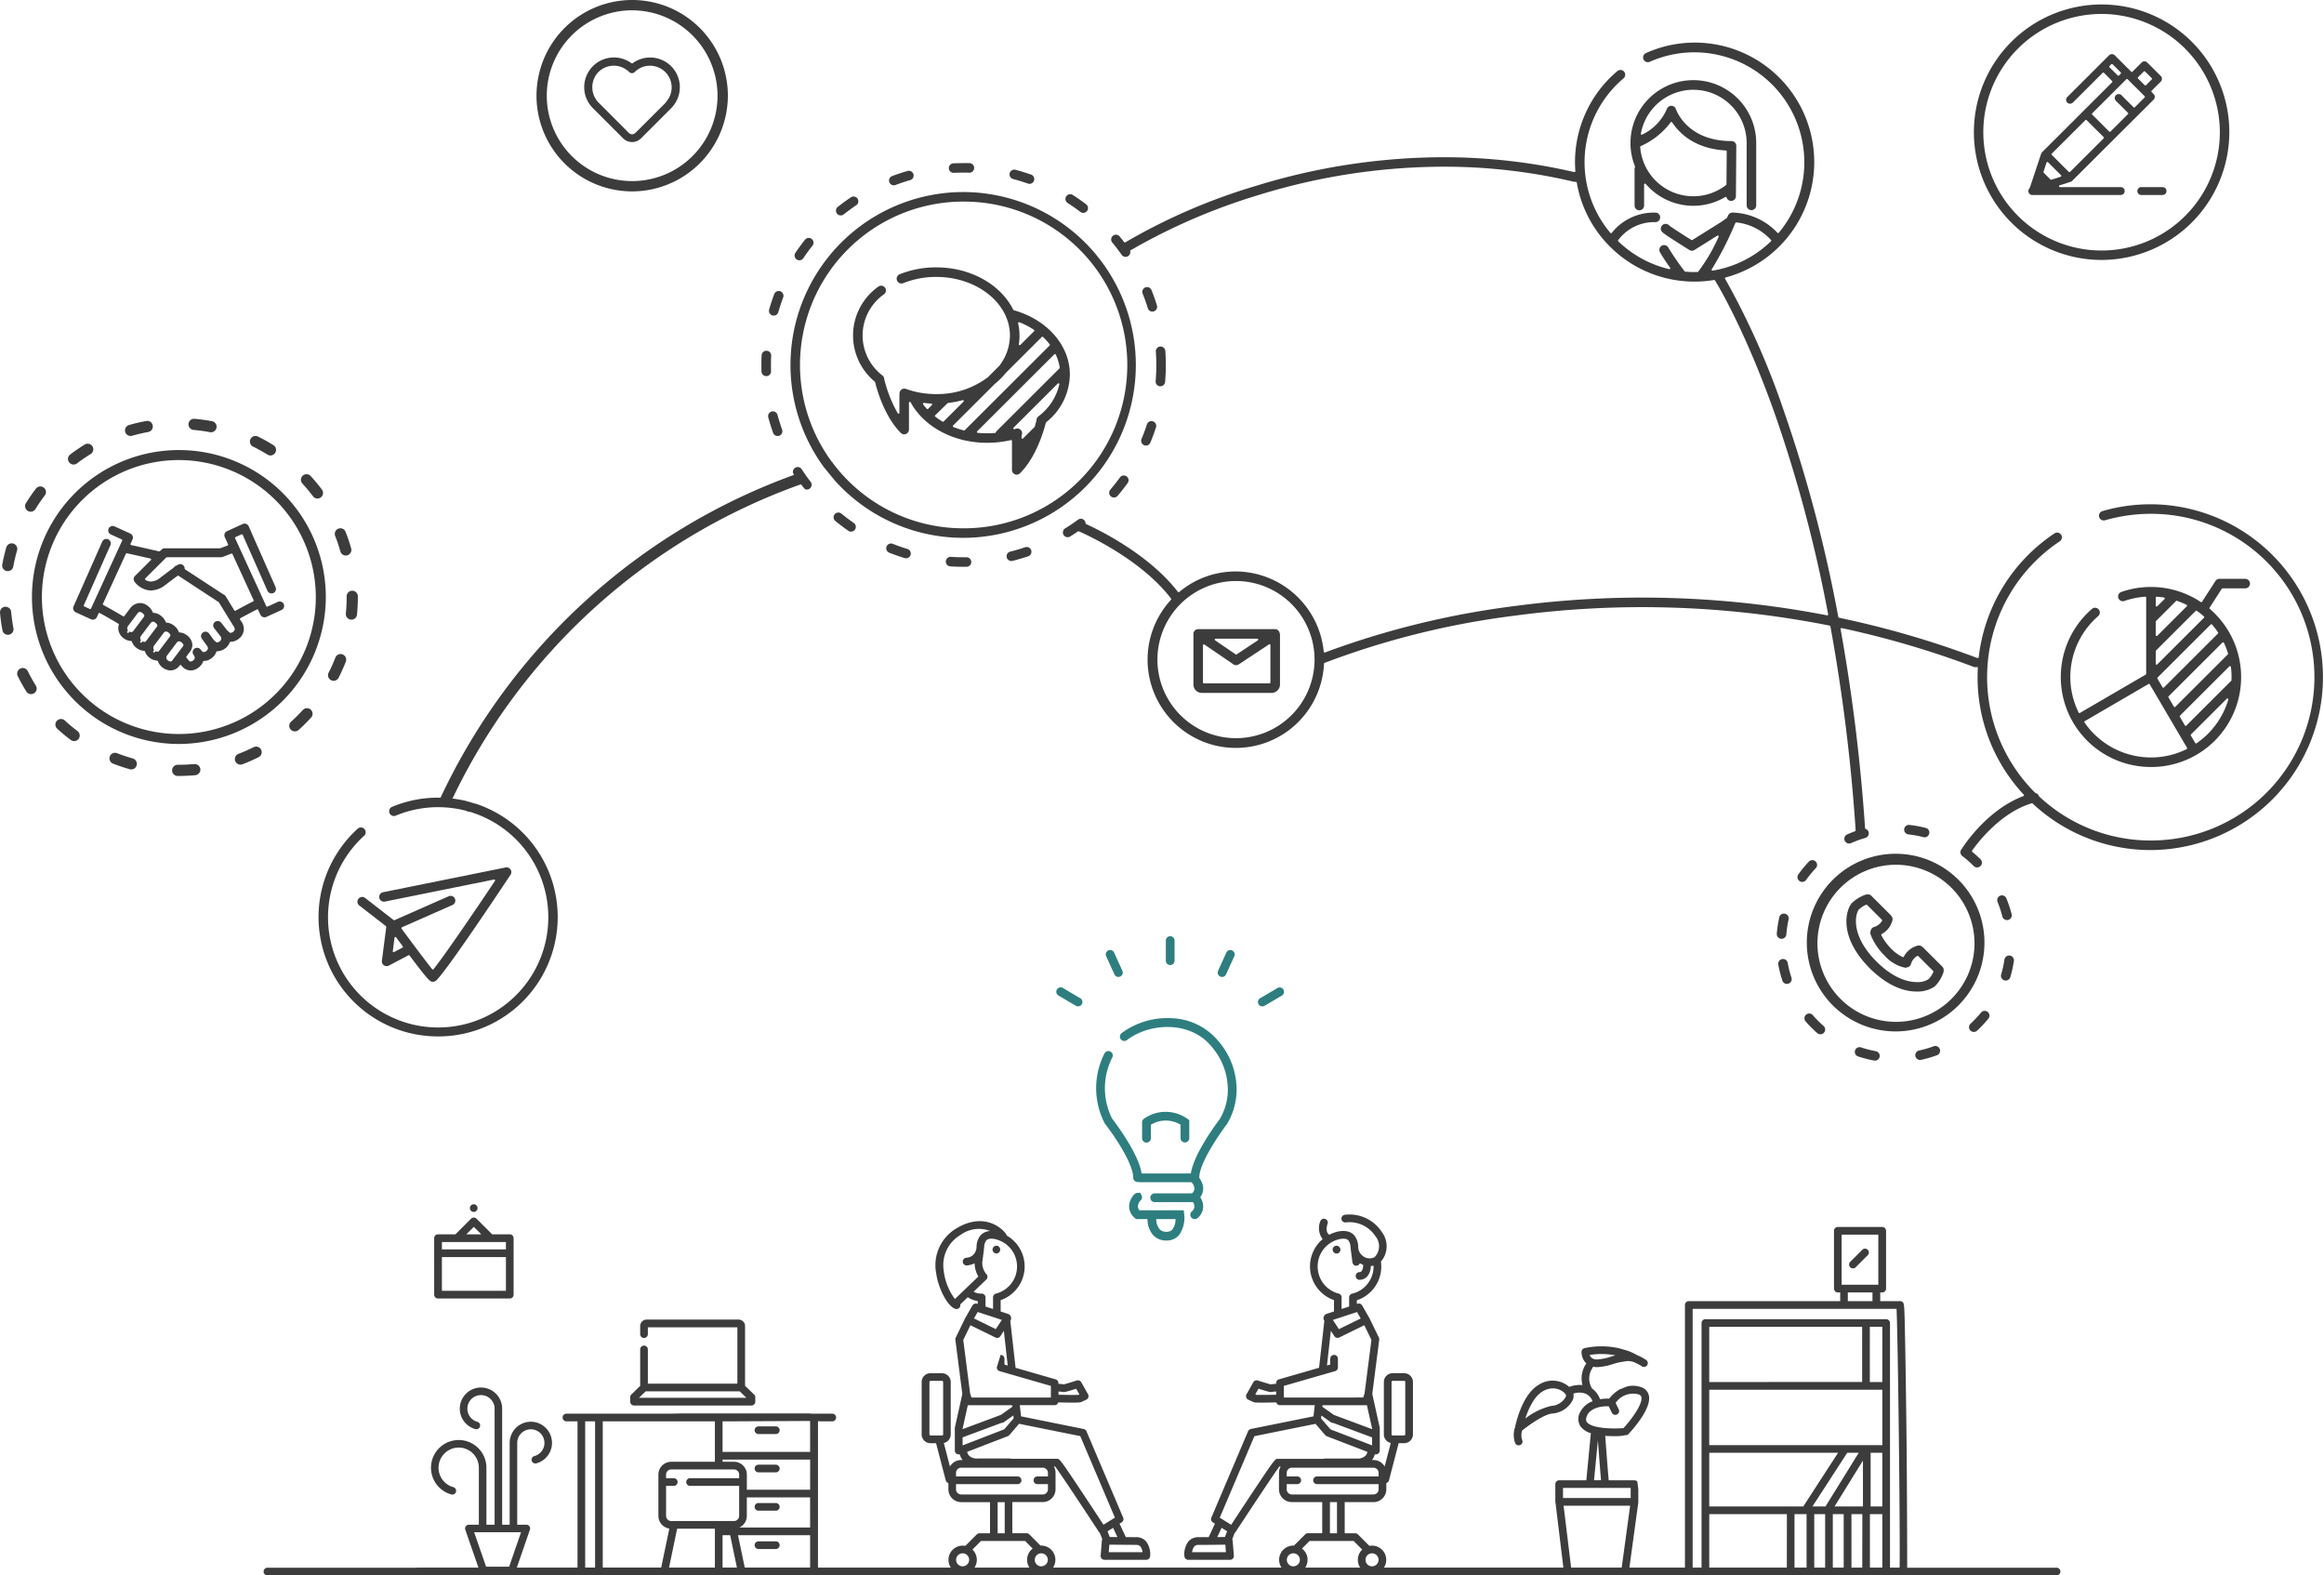 <svg xmlns="http://www.w3.org/2000/svg" width="360" height="244" viewBox="0 0 360 244">
  <g id="グループ_955" data-name="グループ 955" transform="translate(-995 -829)">
    <g id="グループ_714" data-name="グループ 714">
      <path id="パス_2056" data-name="パス 2056" d="M1061.959,981.051c-.314-.038-.521-.064-3.512-4.059a.141.141,0,0,0-.178-.04l-3.033,1.6a.751.751,0,0,1-.345.085.74.74,0,0,1-.734-.833l.674-5.22a.207.207,0,0,0-.049-.144l-4.129-3.2a.738.738,0,0,1-.131-1.035.737.737,0,0,1,.585-.286.729.729,0,0,1,.453.155l4.415,3.422a.142.142,0,0,0,.086.029.137.137,0,0,0,.056-.012l8.376-3.7a.737.737,0,0,1,.975.376.736.736,0,0,1-.377.974l-7.83,3.456a.139.139,0,0,0-.056.211c1.621,2.2,3.716,5,4.736,6.274a.143.143,0,0,0,.11.052h0a.139.139,0,0,0,.109-.053c1.681-2.1,6.175-8.677,9.511-13.666a.14.14,0,0,0-.116-.218l-.027,0-16.9,3.417a.692.692,0,0,1-.149.015.74.74,0,0,1-.723-.591.728.728,0,0,1,.108-.554.738.738,0,0,1,.47-.317l18.989-3.837a.751.751,0,0,1,.148-.015.737.737,0,0,1,.616,1.145c-1.682,2.531-10.139,15.22-11.552,16.4a.765.765,0,0,1-.484.174A.856.856,0,0,1,1061.959,981.051Zm-5.747-6.928a.139.139,0,0,0-.1.119l-.267,2.07a.14.14,0,0,0,.058.133.148.148,0,0,0,.081.024.139.139,0,0,0,.065-.016l1.293-.68a.14.14,0,0,0,.047-.207l-1.026-1.39a.151.151,0,0,0-.148-.053Z" fill="#3c3c3c"/>
      <path id="パス_2057" data-name="パス 2057" d="M1328.195,947.79a13.935,13.935,0,0,1-9.165-24.461.739.739,0,1,1,.971,1.113,12.454,12.454,0,0,0-4.295,9.407,12.3,12.3,0,0,0,1.291,5.512.134.134,0,0,0,.085.071.13.13,0,0,0,.04.006.143.143,0,0,0,.07-.018l10.193-5.94a.142.142,0,0,0,.069-.122v-11.8a.14.14,0,0,0-.14-.14h-.01a12.521,12.521,0,0,0-3.218.658.727.727,0,0,1-.244.041.738.738,0,0,1-.243-1.435,13.989,13.989,0,0,1,12.315,1.556.133.133,0,0,0,.077.024.127.127,0,0,0,.028,0,.132.132,0,0,0,.089-.061l2.077-3.214a.74.74,0,0,1,.622-.338h3.988a.738.738,0,1,1,0,1.476h-3.509a.139.139,0,0,0-.117.063l-1.891,2.928a.142.142,0,0,0,.025.183,13.925,13.925,0,0,1-9.108,24.495Zm-.31-12.87a.137.137,0,0,0-.07.019l-9.872,5.753a.144.144,0,0,0-.067.091.136.136,0,0,0,.022.11,12.5,12.5,0,0,0,10.3,5.421,12.36,12.36,0,0,0,5.529-1.292.14.14,0,0,0,.071-.085.138.138,0,0,0-.013-.112l-5.776-9.836A.141.141,0,0,0,1327.885,934.92Zm12.158,2.255a.136.136,0,0,0-.1.041l-5.545,5.534a.139.139,0,0,0-.023.17l.681,1.159a.142.142,0,0,0,.09.065.162.162,0,0,0,.031,0,.141.141,0,0,0,.079-.024,12.541,12.541,0,0,0,4.921-6.769.14.14,0,0,0-.135-.179Zm.4-5.013a.137.137,0,0,0-.1.041l-7.654,7.638a.141.141,0,0,0-.022.17l.789,1.344a.138.138,0,0,0,.1.067h.018a.138.138,0,0,0,.1-.041l6.952-6.939a.13.13,0,0,0,.041-.093c.007-.166.013-.333.013-.5a12.411,12.411,0,0,0-.1-1.565.142.142,0,0,0-.092-.115A.151.151,0,0,0,1340.443,932.162Zm-1.071-3.683a.13.13,0,0,0-.1.041l-8.342,8.324a.142.142,0,0,0-.022.171l.839,1.43a.143.143,0,0,0,.1.068h.018a.139.139,0,0,0,.1-.041l8.135-8.12a.137.137,0,0,0,.036-.14,12.2,12.2,0,0,0-.641-1.654.136.136,0,0,0-.1-.078A.109.109,0,0,0,1339.372,928.479Zm-1.819-2.8a.137.137,0,0,0-.1.041l-8.23,8.213a.139.139,0,0,0-.023.17l.789,1.343a.142.142,0,0,0,.1.067h.017a.137.137,0,0,0,.1-.041l8.364-8.346a.14.14,0,0,0,.018-.177,12.717,12.717,0,0,0-.933-1.224.135.135,0,0,0-.1-.047Zm-2.334-2.1a.14.14,0,0,0-.1.041l-6.144,6.133a.135.135,0,0,0-.041.1V931.8a.137.137,0,0,0,.139.139.133.133,0,0,0,.1-.041l7.239-7.225a.139.139,0,0,0-.007-.2,12.439,12.439,0,0,0-1.106-.863A.139.139,0,0,0,1335.219,923.581Zm-3.04-1.534a.136.136,0,0,0-.1.041l-3.105,3.1a.135.135,0,0,0-.041.1v2.084a.139.139,0,0,0,.086.129.123.123,0,0,0,.053.011.137.137,0,0,0,.1-.041l4.581-4.572a.136.136,0,0,0,.039-.121.138.138,0,0,0-.075-.1,12.688,12.688,0,0,0-1.493-.62A.143.143,0,0,0,1332.179,922.047Zm-3.1-.628a.14.14,0,0,0-.139.14V922.8a.139.139,0,0,0,.086.129.123.123,0,0,0,.053.011.137.137,0,0,0,.1-.041l1.117-1.115a.141.141,0,0,0-.076-.238c-.371-.059-.749-.1-1.13-.13Z" fill="#3c3c3c"/>
      <path id="パス_2058" data-name="パス 2058" d="M1062.8,989.522a18.483,18.483,0,0,1-12.391-32.172.738.738,0,0,1,1.044.049.737.737,0,0,1-.048,1.042,17.062,17.062,0,1,0,16.34-3.719.885.885,0,0,1-.371-.063.7.7,0,0,1-.126-.07,16.941,16.941,0,0,0-4.309-.573h0a17.056,17.056,0,0,0-6.634,1.31.754.754,0,0,1-.285.056.74.74,0,0,1-.684-.453.738.738,0,0,1,.4-.966,18.434,18.434,0,0,1,7.132-1.423,18.706,18.706,0,0,1,4.3.506l1.709.495a18.486,18.486,0,0,1-6,35.981Z" fill="#3c3c3c"/>
      <path id="パス_2059" data-name="パス 2059" d="M1064,953.834a.848.848,0,0,1-.366-.082.861.861,0,0,1-.417-1.151,96.864,96.864,0,0,1,55.2-50.2.861.861,0,0,1,.293-.052.873.873,0,0,1,.817.573.866.866,0,0,1-.522,1.108,95.152,95.152,0,0,0-54.22,49.308A.869.869,0,0,1,1064,953.834Z" fill="#3c3c3c"/>
      <path id="パス_2060" data-name="パス 2060" d="M1119.988,904.82a.752.752,0,0,1-.319-.073l-1.127-1.394c-.2-.286-.4-.58-.594-.879a.737.737,0,0,1,.219-1.02.74.74,0,0,1,1.024.219c.438.675.9,1.335,1.384,1.959a.739.739,0,0,1-.587,1.188Z" fill="#3c3c3c"/>
      <path id="パス_2061" data-name="パス 2061" d="M1144.224,912.3a26.711,26.711,0,0,1-19-7.917c-.3-.3-.588-.606-.87-.917l-1.747-2.134a26.786,26.786,0,0,1,21.659-42.588h.107a26.779,26.779,0,0,1-.1,53.557Zm.046-52.079a25.3,25.3,0,0,0-20.43,40.286.814.814,0,0,1,.208.264,25.647,25.647,0,0,0,2.229,2.573,25.206,25.206,0,0,0,17.9,7.479h.1a25.3,25.3,0,0,0,.095-50.6Z" fill="#3c3c3c"/>
      <path id="パス_2062" data-name="パス 2062" d="M1162.8,861.968a.734.734,0,0,1-.448-.152c-.627-.476-1.29-.94-1.968-1.377a.733.733,0,0,1-.223-1.018.738.738,0,0,1,1.022-.222c.707.453,1.4.939,2.065,1.444a.738.738,0,0,1-.448,1.325Z" fill="#3c3c3c"/>
      <path id="パス_2063" data-name="パス 2063" d="M1118.828,869.313a.739.739,0,0,1-.615-1.149c.468-.7.967-1.381,1.486-2.035a.741.741,0,0,1,1.039-.119.738.738,0,0,1,.121,1.036c-.5.626-.973,1.278-1.415,1.938A.744.744,0,0,1,1118.828,869.313Z" fill="#3c3c3c"/>
      <path id="パス_2064" data-name="パス 2064" d="M1126.83,911.34a.73.73,0,0,1-.421-.133c-.685-.475-1.361-.986-2.011-1.518a.738.738,0,0,1,.47-1.308.744.744,0,0,1,.469.168c.624.51,1.269,1,1.917,1.447a.739.739,0,0,1,.306.475.73.73,0,0,1-.122.553A.739.739,0,0,1,1126.83,911.34Z" fill="#3c3c3c"/>
      <path id="パス_2065" data-name="パス 2065" d="M1125.236,862.365a.739.739,0,0,1-.461-1.317c.65-.516,1.334-1.016,2.034-1.486a.741.741,0,0,1,1.027.2.735.735,0,0,1-.2,1.024c-.665.447-1.317.924-1.938,1.418A.733.733,0,0,1,1125.236,862.365Z" fill="#3c3c3c"/>
      <path id="パス_2066" data-name="パス 2066" d="M1167.559,906.054a.747.747,0,0,1-.48-.177.739.739,0,0,1-.083-1.041c.521-.61,1.021-1.244,1.485-1.886a.739.739,0,1,1,1.2.864c-.49.679-1.015,1.345-1.558,1.98A.738.738,0,0,1,1167.559,906.054Z" fill="#3c3c3c"/>
      <path id="パス_2067" data-name="パス 2067" d="M1174.69,888.83a.74.74,0,0,1-.674-.8c.065-.78.1-1.586.1-2.4v-.12c0-.685-.023-1.378-.07-2.058a.739.739,0,0,1,.688-.786h0a.751.751,0,0,1,.784.686c.049.727.075,1.454.074,2.158v.129c0,.834-.04,1.678-.111,2.508a.742.742,0,0,1-.736.678Z" fill="#3c3c3c"/>
      <path id="パス_2068" data-name="パス 2068" d="M1142.716,855.771a.738.738,0,0,1-.036-1.475c.309-.016.619-.021.93-.025l.782-.015c.272,0,.541.006.809.014a.738.738,0,0,1-.023,1.475c-.276-.007-.532-.011-.789-.012h-.118c-.509,0-1.017.012-1.517.037Z" fill="#3c3c3c"/>
      <path id="パス_2069" data-name="パス 2069" d="M1133.456,857.7a.744.744,0,0,1-.692-.478.736.736,0,0,1,.43-.951c.791-.3,1.6-.566,2.393-.793a.728.728,0,0,1,.2-.03.744.744,0,0,1,.711.534.739.739,0,0,1-.506.913c-.768.221-1.535.475-2.279.756A.738.738,0,0,1,1133.456,857.7Z" fill="#3c3c3c"/>
      <path id="パス_2070" data-name="パス 2070" d="M1172.513,898.007a.724.724,0,0,1-.284-.058.739.739,0,0,1-.4-.966c.307-.732.588-1.488.835-2.249a.74.74,0,0,1,1.408.457c-.263.8-.559,1.6-.877,2.361A.74.74,0,0,1,1172.513,898.007Z" fill="#3c3c3c"/>
      <path id="パス_2071" data-name="パス 2071" d="M1144.147,916.786c-.645,0-1.3-.025-1.944-.067a.739.739,0,0,1-.689-.785.745.745,0,0,1,.747-.689c.652.041,1.277.062,1.9.064l.546,0a.745.745,0,0,1,.749.728.739.739,0,0,1-.729.749l-.447,0Z" fill="#3c3c3c"/>
      <path id="パス_2072" data-name="パス 2072" d="M1151.673,915.888a.738.738,0,0,1-.178-1.455c.764-.189,1.54-.416,2.306-.672a.753.753,0,0,1,.235-.039.738.738,0,0,1,.237,1.438c-.792.266-1.607.5-2.421.705A.732.732,0,0,1,1151.673,915.888Z" fill="#3c3c3c"/>
      <path id="パス_2073" data-name="パス 2073" d="M1114.853,877.882a.691.691,0,0,1-.2-.03.734.734,0,0,1-.509-.911c.232-.811.5-1.615.788-2.391a.745.745,0,0,1,.693-.479.756.756,0,0,1,.26.047.735.735,0,0,1,.413.386.726.726,0,0,1,.019.564c-.282.754-.535,1.52-.751,2.277A.742.742,0,0,1,1114.853,877.882Z" fill="#3c3c3c"/>
      <path id="パス_2074" data-name="パス 2074" d="M1135.346,915.466a.735.735,0,0,1-.216-.033c-.809-.247-1.612-.526-2.383-.831a.737.737,0,0,1-.406-.394.726.726,0,0,1-.009-.564.744.744,0,0,1,.961-.416c.741.295,1.505.561,2.268.793a.738.738,0,0,1,.438.359.729.729,0,0,1,.054.562A.739.739,0,0,1,1135.346,915.466Z" fill="#3c3c3c"/>
      <path id="パス_2075" data-name="パス 2075" d="M1115.46,896.53a.743.743,0,0,1-.7-.491c-.278-.779-.531-1.587-.751-2.4a.739.739,0,0,1,.524-.905.754.754,0,0,1,.189-.024.742.742,0,0,1,.717.547c.206.77.447,1.54.715,2.288a.737.737,0,0,1-.447.943A.748.748,0,0,1,1115.46,896.53Z" fill="#3c3c3c"/>
      <path id="パス_2076" data-name="パス 2076" d="M1173.508,877.259a.735.735,0,0,1-.706-.521c-.234-.76-.5-1.52-.8-2.26a.738.738,0,0,1,.412-.959.743.743,0,0,1,.274-.053.735.735,0,0,1,.687.463c.314.785.6,1.584.841,2.374a.738.738,0,0,1-.49.923A.767.767,0,0,1,1173.508,877.259Z" fill="#3c3c3c"/>
      <path id="パス_2077" data-name="パス 2077" d="M1113.7,887.252a.736.736,0,0,1-.74-.714q-.015-.506-.015-1.015v-.12c0-.454.012-.917.035-1.379a.744.744,0,0,1,.736-.7.755.755,0,0,1,.549.241.737.737,0,0,1,.193.531c-.021.44-.032.883-.034,1.313v.118c0,.324.005.646.016.968a.74.74,0,0,1-.714.761Z" fill="#3c3c3c"/>
      <path id="パス_2078" data-name="パス 2078" d="M1154.479,857.473a.728.728,0,0,1-.246-.042c-.747-.264-1.519-.5-2.3-.708a.737.737,0,0,1-.526-.9.739.739,0,0,1,.714-.551.722.722,0,0,1,.19.026c.81.214,1.62.464,2.409.743a.731.731,0,0,1,.422.378.737.737,0,0,1-.668,1.055Z" fill="#3c3c3c"/>
      <path id="パス_2079" data-name="パス 2079" d="M1288.616,988.746a13.758,13.758,0,1,1,.056,0Zm.054-25.813a12.165,12.165,0,1,0,12.192,12.216,12.192,12.192,0,0,0-12.144-12.216Z" fill="#3c3c3c"/>
      <path id="パス_2080" data-name="パス 2080" d="M1300.752,988.827a.738.738,0,0,1-.5-1.279,17.133,17.133,0,0,0,1.615-1.716.739.739,0,0,1,1.308.393.726.726,0,0,1-.163.539,18.745,18.745,0,0,1-1.753,1.866A.738.738,0,0,1,1300.752,988.827Z" fill="#3c3c3c"/>
      <path id="パス_2081" data-name="パス 2081" d="M1292.431,993.165a.746.746,0,0,1-.723-.583.732.732,0,0,1,.1-.556.741.741,0,0,1,.465-.322,17,17,0,0,0,2.264-.655.708.708,0,0,1,.256-.047.738.738,0,0,1,.671,1.047.733.733,0,0,1-.415.383,18.509,18.509,0,0,1-2.463.715A.705.705,0,0,1,1292.431,993.165Z" fill="#3c3c3c"/>
      <path id="パス_2082" data-name="パス 2082" d="M1305.89,971.5a.737.737,0,0,1-.716-.558,16.956,16.956,0,0,0-.734-2.234.739.739,0,1,1,1.369-.556,18.241,18.241,0,0,1,.8,2.429.736.736,0,0,1-.536.9A.747.747,0,0,1,1305.89,971.5Z" fill="#3c3c3c"/>
      <path id="パス_2083" data-name="パス 2083" d="M1305.7,980.868a.752.752,0,0,1-.21-.031.738.738,0,0,1-.5-.916,16.924,16.924,0,0,0,.508-2.3.744.744,0,0,1,.732-.629.672.672,0,0,1,.109.009.74.74,0,0,1,.623.838,18.414,18.414,0,0,1-.553,2.5A.743.743,0,0,1,1305.7,980.868Z" fill="#3c3c3c"/>
      <path id="パス_2084" data-name="パス 2084" d="M1293.13,958.683a.653.653,0,0,1-.183-.025,17.239,17.239,0,0,0-2.321-.428.738.738,0,0,1,.08-1.472,18.237,18.237,0,0,1,2.608.471.739.739,0,0,1-.184,1.454Z" fill="#3c3c3c"/>
      <path id="パス_2085" data-name="パス 2085" d="M1276.992,989.191a.743.743,0,0,1-.487-.183,18.859,18.859,0,0,1-1.809-1.812.739.739,0,0,1,.075-1.042.74.74,0,0,1,1.043.075,17.278,17.278,0,0,0,1.666,1.669.737.737,0,0,1,.069,1.04A.739.739,0,0,1,1276.992,989.191Z" fill="#3c3c3c"/>
      <path id="パス_2086" data-name="パス 2086" d="M1274.177,965.594a.748.748,0,0,1-.428-.136.737.737,0,0,1-.175-1.029,18.993,18.993,0,0,1,1.625-1.979.739.739,0,1,1,1.078,1.012,16.938,16.938,0,0,0-1.5,1.822A.743.743,0,0,1,1274.177,965.594Z" fill="#3c3c3c"/>
      <path id="パス_2087" data-name="パス 2087" d="M1285.443,993.267a.771.771,0,0,1-.134-.013,18.292,18.292,0,0,1-2.483-.635.737.737,0,0,1-.469-.933.738.738,0,0,1,.7-.5.747.747,0,0,1,.234.037,17.242,17.242,0,0,0,2.283.584.738.738,0,0,1-.133,1.464Z" fill="#3c3c3c"/>
      <path id="パス_2088" data-name="パス 2088" d="M1270.911,974.4a.74.74,0,0,1-.676-.794,18.845,18.845,0,0,1,.382-2.53.742.742,0,0,1,.719-.578.807.807,0,0,1,.163.018.743.743,0,0,1,.465.325.734.734,0,0,1,.1.556,17.223,17.223,0,0,0-.351,2.328.744.744,0,0,1-.736.678Z" fill="#3c3c3c"/>
      <path id="パス_2089" data-name="パス 2089" d="M1271.8,981.386a.739.739,0,0,1-.7-.507,18.4,18.4,0,0,1-.632-2.48.741.741,0,0,1,.729-.87.738.738,0,0,1,.727.606,16.907,16.907,0,0,0,.581,2.281.741.741,0,0,1-.471.933A.751.751,0,0,1,1271.8,981.386Z" fill="#3c3c3c"/>
      <path id="パス_2090" data-name="パス 2090" d="M1301.269,963.35a.73.73,0,0,1-.525-.218,17.14,17.14,0,0,0-1.774-1.552.739.739,0,0,1-.14-1.035c.009-.009.063-.076.069-.087.15-.243,3.782-5.993,9.533-8.156a.141.141,0,0,0,.088-.1.139.139,0,0,0-.034-.128,26.634,26.634,0,0,1-7.148-18.291c0-.446.018-.89.041-1.331a.138.138,0,0,0-.052-.117.146.146,0,0,0-.088-.03.119.119,0,0,0-.037,0,.761.761,0,0,1-.2.029.772.772,0,0,1-.262-.048,143.163,143.163,0,0,0-20.453-6.01l-.03,0a.139.139,0,0,0-.138.165,282.131,282.131,0,0,1,3.79,30.815.145.145,0,0,0,.092.122.734.734,0,0,1,.392,1.046.737.737,0,0,1-.442.352,16.785,16.785,0,0,0-2.213.809.728.728,0,0,1-.3.064.739.739,0,0,1-.675-.437.737.737,0,0,1,.373-.975q.6-.269,1.224-.494a.14.14,0,0,0,.092-.141,280.042,280.042,0,0,0-3.913-31.593.142.142,0,0,0-.11-.113,148.742,148.742,0,0,0-48.77-1.544,127.276,127.276,0,0,0-29.477,7.316.138.138,0,0,0-.087.123,13.671,13.671,0,1,1-23.7-9.9.141.141,0,0,0,.009-.18c-4.64-6.109-13.313-10-14.286-10.422a.159.159,0,0,0-.056-.011.134.134,0,0,0-.079.024c-.4.272-.8.539-1.207.79a.744.744,0,0,1-.39.112.74.74,0,0,1-.721-.907.727.727,0,0,1,.33-.458c.675-.418,1.344-.87,1.988-1.346a.74.74,0,0,1,1.035.155.727.727,0,0,1,.143.4.142.142,0,0,0,.082.121c2.2,1,9.749,4.719,14.22,10.5a.139.139,0,0,0,.1.053h.015a.136.136,0,0,0,.09-.032,13.585,13.585,0,0,1,8.826-3.183,13.76,13.76,0,0,1,13.561,12.429.141.141,0,0,0,.14.127.148.148,0,0,0,.051-.009,131.32,131.32,0,0,1,29.215-7.168,150.231,150.231,0,0,1,48.562,1.418.131.131,0,0,0,.027,0,.134.134,0,0,0,.1-.04.14.14,0,0,0,.039-.126,214.811,214.811,0,0,0-8.128-30.664c-4.464-12.686-8.611-19.754-9.4-21.042a.138.138,0,0,0-.119-.066h-.023a18.5,18.5,0,0,1-16.168-5.216,18.335,18.335,0,0,1-5.1-9.871.139.139,0,0,0-.138-.117c-.006,0-.092.009-.13.009a.781.781,0,0,1-.162-.018,87.607,87.607,0,0,0-20.209-2.336A97.487,97.487,0,0,0,1190,859.194a93.574,93.574,0,0,0-19.855,8.565.141.141,0,0,0-.065.145.742.742,0,0,1-.3.743.734.734,0,0,1-.423.133.744.744,0,0,1-.608-.315c-.448-.641-.937-1.283-1.453-1.908a.738.738,0,0,1,1.138-.94c.24.289.471.584.7.881a.14.14,0,0,0,.111.054.133.133,0,0,0,.074-.021,91.99,91.99,0,0,1,20.247-8.747,98.892,98.892,0,0,1,29.038-4.431,89.214,89.214,0,0,1,20.257,2.3.177.177,0,0,0,.032,0,.137.137,0,0,0,.091-.033.14.14,0,0,0,.049-.116c-.035-.481-.058-.963-.056-1.45a18.459,18.459,0,0,1,6.552-14.038.739.739,0,1,1,.956,1.127,16.989,16.989,0,0,0-2.031,23.927.142.142,0,0,0,.108.05h0a.138.138,0,0,0,.107-.051,8.322,8.322,0,0,1,6.762-3.141.738.738,0,1,1,0,1.476,6.942,6.942,0,0,0-5.765,2.786.138.138,0,0,0,.014.186,16.982,16.982,0,0,0,7.885,4.307.164.164,0,0,0,.032,0,.14.14,0,0,0,.116-.062.142.142,0,0,0,0-.159,26.072,26.072,0,0,1-1.585-2.416.739.739,0,0,1,.653-1.084.738.738,0,0,1,.654.392,42.708,42.708,0,0,0,2.518,3.663.138.138,0,0,0,.1.055c.459.039.921.064,1.386.066.169,0,.519-.012.519-.012a.137.137,0,0,0,.11-.058,27.2,27.2,0,0,0,3.156-5.39.141.141,0,0,0-.033-.166.144.144,0,0,0-.093-.035.138.138,0,0,0-.074.021l-3.545,2.218a.731.731,0,0,1-.784,0s-1.033-.641-2.06-1.3c-.518-.33-1.034-.665-1.417-.925-.74-.5-1.088-.767-.905-1.316a.738.738,0,0,1,.7-.505.752.752,0,0,1,.235.038.745.745,0,0,1,.336.23c.4.315,2.05,1.374,3.425,2.234a.141.141,0,0,0,.148,0l4.467-2.794.884-.623.162-.334a.754.754,0,0,1,.688-.5h0a9.93,9.93,0,0,1,6.982,3.136.143.143,0,0,0,.1.046h0a.137.137,0,0,0,.1-.05,17.031,17.031,0,0,0-19.976-26.486.729.729,0,0,1-.3.064.74.74,0,0,1-.675-.438.737.737,0,0,1,.374-.974,18.5,18.5,0,1,1,12.349,34.752.132.132,0,0,0-.093.082.139.139,0,0,0,.009.124,120.59,120.59,0,0,1,9.188,20.723,216.824,216.824,0,0,1,8.347,31.664.141.141,0,0,0,.11.111,144.632,144.632,0,0,1,21.379,6.221.237.237,0,0,0,.1.022.112.112,0,0,0,.057-.012c.039-.022.093-.048.1-.093a26.738,26.738,0,0,1,11.738-19.2.739.739,0,0,1,1.137.755.728.728,0,0,1-.315.471,25.278,25.278,0,0,0-3.9,38.859,1.254,1.254,0,0,0,.157.127.724.724,0,0,1,.513.49,25.205,25.205,0,0,0,17.227,6.862h.1a25.3,25.3,0,0,0,.1-50.6,25.933,25.933,0,0,0-7.177,1,.728.728,0,0,1-.207.029.742.742,0,0,1-.709-.532.737.737,0,0,1,.5-.914,26.911,26.911,0,0,1,7.488-1.058h.106a26.779,26.779,0,0,1-.1,53.557h-.108a26.75,26.75,0,0,1-18.2-7.213.141.141,0,0,0-.136-.031c-4.764,1.426-8.273,5.966-9.234,7.324a.14.14,0,0,0,.024.188c.514.43.921.8,1.28,1.16a.737.737,0,0,1-.524,1.257Zm-114.833-44.361a12.169,12.169,0,1,0,.05,0Zm77.52-55.543a.142.142,0,0,0-.126.078.96.96,0,0,1-.05.094,50.978,50.978,0,0,1-3.617,7.082.14.14,0,0,0,.117.217.078.078,0,0,0,.022,0,16.956,16.956,0,0,0,9.031-4.548.142.142,0,0,0,.009-.194,8.432,8.432,0,0,0-5.371-2.727Z" fill="#3c3c3c"/>
      <path id="パス_2091" data-name="パス 2091" d="M1248.943,861.573a.74.74,0,0,1-.74-.738v-5.659a.717.717,0,0,1,.066-.3.142.142,0,0,0,0-.111,9.619,9.619,0,0,1-.7-3.613,9.739,9.739,0,0,1,19.478,0v9.653a.74.74,0,0,1-1.48,0v-9.653a8.259,8.259,0,0,0-16.387-1.453.14.14,0,0,0,.207.146,7.823,7.823,0,0,0,3.818-3.967.74.74,0,0,1,1.4.011c.069.2,1.749,4.961,8.614,4.961a.739.739,0,0,1,.741.744l-.057,7.788a.737.737,0,0,1-1.442.212.146.146,0,0,0-.083-.089.151.151,0,0,0-.051-.009.14.14,0,0,0-.071.019,9.721,9.721,0,0,1-12.33-2.032.141.141,0,0,0-.107-.048.132.132,0,0,0-.048.009.138.138,0,0,0-.091.131v3.258A.74.74,0,0,1,1248.943,861.573Zm4.964-13.685a.142.142,0,0,0-.116.06,11.637,11.637,0,0,1-4.617,3.673.178.178,0,0,0-.1.148,8.254,8.254,0,0,0,13.312,5.879.137.137,0,0,0,.054-.109l.037-5.094a.14.14,0,0,0-.132-.141c-4.659-.257-7.1-2.51-8.322-4.354a.135.135,0,0,0-.115-.062Z" fill="#3c3c3c"/>
      <path id="パス_2092" data-name="パス 2092" d="M1152.5,902.514a.74.74,0,0,1-.74-.738V897.3a.142.142,0,0,0-.053-.11.137.137,0,0,0-.087-.03.13.13,0,0,0-.033,0,15.749,15.749,0,0,1-3.745.419c-5.091,0-9.713-2.459-11.776-6.263a.138.138,0,0,0-.123-.073.185.185,0,0,0-.034,0,.14.14,0,0,0-.106.136v4.148a.738.738,0,0,1-.457.682.755.755,0,0,1-.283.056.735.735,0,0,1-.523-.216c-2.639-2.634-3.787-7.048-3.99-7.906a9.274,9.274,0,0,1,.48-14.731.739.739,0,1,1,.926,1.152,7.791,7.791,0,0,0-.246,12.6.726.726,0,0,1,.257.533,20.245,20.245,0,0,0,2.1,5.309.137.137,0,0,0,.12.067.119.119,0,0,0,.037,0,.14.14,0,0,0,.1-.135v-2.773a.791.791,0,0,1,.017-.155.874.874,0,0,1,.046-.331.74.74,0,0,1,.947-.443,13.809,13.809,0,0,0,4.7.8,13.005,13.005,0,0,0,7.983-2.6l1.752-1.748a7.716,7.716,0,0,0,1.675-4.727c0-5-5.118-9.071-11.41-9.071a13.69,13.69,0,0,0-5.118.965.751.751,0,0,1-.276.053.738.738,0,0,1-.681-1.028.73.73,0,0,1,.4-.4,15.157,15.157,0,0,1,5.67-1.071c5.255,0,9.94,2.579,11.935,6.57a.144.144,0,0,0,.087.073c5.19,1.462,8.677,5.468,8.677,9.968a9.593,9.593,0,0,1-3.7,7.4c-.338,1.265-1.489,5.347-4.008,7.863A.739.739,0,0,1,1152.5,902.514Zm.09-7.147a.735.735,0,0,1,.663,1.061l-.013.375a.141.141,0,0,0,.086.129.138.138,0,0,0,.053.01.133.133,0,0,0,.1-.041l1.707-1.7a.539.539,0,0,0,.1-.115c.128-.424.215-.756.265-.961a.768.768,0,0,1,.221-.558.743.743,0,0,1,.16-.142,8.533,8.533,0,0,0,3.162-4.894.14.14,0,0,0-.071-.152.129.129,0,0,0-.066-.016.136.136,0,0,0-.1.041l-6.851,6.836a.139.139,0,0,0,.1.238.166.166,0,0,0,.044-.006l.191-.061A.737.737,0,0,1,1152.587,895.367Zm5.832-11.537a.131.131,0,0,0-.1.041L1146.369,895.8a.137.137,0,0,0-.033.146.139.139,0,0,0,.118.092c.457.043.917.071,1.385.071.45,0,.882-.018,1.3-.05a.139.139,0,0,0,.118-.086.753.753,0,0,1,.16-.24l9.7-9.678a.137.137,0,0,0,.04-.12,7.566,7.566,0,0,0-.612-2.023.134.134,0,0,0-.1-.079A.108.108,0,0,0,1158.419,883.83Zm-1.946-2.676a.134.134,0,0,0-.1.041l-5.557,5.545a11.419,11.419,0,0,1-1.739,1.736l-6.441,6.429a.14.14,0,0,0,.046.228,13.15,13.15,0,0,0,1.629.534.143.143,0,0,0,.134-.037l13.14-13.115a.139.139,0,0,0,.012-.184,9.3,9.3,0,0,0-1.03-1.139A.134.134,0,0,0,1156.473,881.154Zm-12.363,9.822a15.3,15.3,0,0,1-2.3.443l-1.95,1.9a.14.14,0,0,0,.013.21,11.184,11.184,0,0,0,1.131.771.141.141,0,0,0,.17-.022l3.076-3.071a.139.139,0,0,0,.023-.169.141.141,0,0,0-.121-.069A.124.124,0,0,0,1144.11,890.976Zm-6,.428a.137.137,0,0,0-.121.069.141.141,0,0,0,.007.154c.176.239.368.467.568.691a.146.146,0,0,0,.1.046h0a.143.143,0,0,0,.1-.041l.584-.584a.139.139,0,0,0-.092-.238c-.381-.019-.758-.051-1.134-.1Zm14.736-12.505a.138.138,0,0,0-.091.033.141.141,0,0,0-.046.137,8.742,8.742,0,0,1,.216,1.905,8.493,8.493,0,0,1-.107,1.326.144.144,0,0,0,.076.147.142.142,0,0,0,.063.014.134.134,0,0,0,.1-.041l2.129-2.124a.138.138,0,0,0-.022-.215,11.942,11.942,0,0,0-2.266-1.172A.133.133,0,0,0,1152.843,878.9Z" fill="#3c3c3c"/>
      <path id="パス_2093" data-name="パス 2093" d="M1181.177,936.319a1.31,1.31,0,0,1-1.309-1.307v-7.733l0-.1a.74.74,0,0,1,.74-.739H1192.5a.736.736,0,0,1,.714.559.772.772,0,0,1,.063.28v7.733a1.311,1.311,0,0,1-1.31,1.307Zm.31-7.515a.136.136,0,0,0-.065.016.14.14,0,0,0-.075.124V934.7a.14.14,0,0,0,.14.14h10.167a.14.14,0,0,0,.14-.14v-5.787a.141.141,0,0,0-.073-.123.144.144,0,0,0-.067-.016.141.141,0,0,0-.077.023l-4.687,3.1a.741.741,0,0,1-.828-.005l-4.5-3.071A.139.139,0,0,0,1181.487,928.8Zm1.817-.887a.14.14,0,0,0-.079.255l3.184,2.174a.137.137,0,0,0,.079.025.142.142,0,0,0,.077-.023l3.282-2.174a.141.141,0,0,0,.057-.158.14.14,0,0,0-.134-.1Z" fill="#3c3c3c"/>
      <path id="パス_2094" data-name="パス 2094" d="M1291.873,982.568c-1.632,0-4.2-.615-7.183-3.546l-.082-.079c-5.065-5.13-3.5-9.206-2.8-10.019a5.766,5.766,0,0,1,2.152-1.349.73.73,0,0,1,.242-.039,1.508,1.508,0,0,1,.159-.01.735.735,0,0,1,.522.214l2.947,2.941.068.078.124.165a.729.729,0,0,1,.124.627,3.361,3.361,0,0,1-1.66,2.117.14.14,0,0,0-.056.187,8.7,8.7,0,0,0,1.547,2.105,6.324,6.324,0,0,0,1.751,1.273.143.143,0,0,0,.059.013.138.138,0,0,0,.123-.073,3.387,3.387,0,0,1,2.152-1.714.758.758,0,0,1,.183-.023.746.746,0,0,1,.447.149l.164.123a.753.753,0,0,1,.079.068l2.947,2.941a.729.729,0,0,1,.2.637.87.87,0,0,1-.039.283,5.681,5.681,0,0,1-1.352,2.149A4.7,4.7,0,0,1,1291.873,982.568Zm-7.761-13.449a.136.136,0,0,0-.059.012,3.627,3.627,0,0,0-1.122.751c-.4.467-1.527,3.746,2.745,8.039,2.656,2.633,4.868,3.185,6.256,3.185a3.065,3.065,0,0,0,1.8-.443,3.7,3.7,0,0,0,.751-1.121.139.139,0,0,0-.028-.158l-2.3-2.3a.133.133,0,0,0-.1-.041.139.139,0,0,0-.068.017,2.105,2.105,0,0,0-.951,1.206.737.737,0,0,1-.614.557.873.873,0,0,1-.291.056,5.737,5.737,0,0,1-3.143-1.823l-.1-.1a9.152,9.152,0,0,1-2.137-3.261.721.721,0,0,1,.013-.476.753.753,0,0,1,.557-.651,2.132,2.132,0,0,0,1.217-.951.14.14,0,0,0-.024-.167l-2.3-2.3A.132.132,0,0,0,1284.112,969.119Z" fill="#3c3c3c"/>
      <path id="パス_2095" data-name="パス 2095" d="M1320.511,869.261a19.784,19.784,0,1,1,19.823-19.784A19.826,19.826,0,0,1,1320.511,869.261Zm0-38.1a18.319,18.319,0,1,0,18.354,18.318A18.356,18.356,0,0,0,1320.511,831.159Z" fill="#3c3c3c"/>
      <path id="パス_2096" data-name="パス 2096" d="M1092.9,858.644a14.822,14.822,0,1,1,14.851-14.822A14.855,14.855,0,0,1,1092.9,858.644Zm0-28.047a13.225,13.225,0,1,0,13.25,13.225A13.251,13.251,0,0,0,1092.9,830.6Z" fill="#3c3c3c"/>
      <path id="パス_2097" data-name="パス 2097" d="M1309.814,859.2a.611.611,0,0,1-.611-.61.6.6,0,0,1,.208-.456l1.77-5.315a.594.594,0,0,1,.188-.275s.072-.081.075-.084l10.734-10.715a.139.139,0,0,0,0-.2l-1.266-1.265a.14.14,0,0,0-.2,0l-4.618,4.61a.631.631,0,0,1-.865,0,.6.6,0,0,1-.179-.43.6.6,0,0,1,.18-.433l6.484-6.472a.62.62,0,0,1,.433-.171.613.613,0,0,1,.431.171l2.552,2.546a.139.139,0,0,0,.2,0l1.422-1.42a.614.614,0,0,1,.866,0l2.1,2.091a.61.61,0,0,1,0,.862l-1.421,1.42a.133.133,0,0,0-.041.1.135.135,0,0,0,.041.1l.314.315a.61.61,0,0,1,0,.863l-12.7,12.657-.079.043-1.781.574a.142.142,0,0,0-.1.155.14.14,0,0,0,.139.118h9.4a.611.611,0,1,1,0,1.221Zm2.305-5.109a.137.137,0,0,0-.1.092l-.471,1.426a.139.139,0,0,0,.034.143l1.048,1.047a.138.138,0,0,0,.1.041.167.167,0,0,0,.043-.006l1.439-.461a.143.143,0,0,0,.093-.1.137.137,0,0,0-.037-.132l-2.016-2.012a.134.134,0,0,0-.1-.041A.117.117,0,0,0,1312.119,854.095Zm6.013-6.523a.138.138,0,0,0-.1.041l-5.2,5.184a.139.139,0,0,0,0,.2l2.632,2.626a.136.136,0,0,0,.1.041.134.134,0,0,0,.1-.041l5.2-5.184a.141.141,0,0,0,.041-.1.145.145,0,0,0-.041-.1l-2.632-2.624A.14.14,0,0,0,1318.132,847.572Zm6.346-6.334a.142.142,0,0,0-.1.041l-5.282,5.273a.139.139,0,0,0,0,.2l2.63,2.627a.139.139,0,0,0,.2,0l2.707-2.7a.14.14,0,0,0,0-.2l-1.875-1.87a.611.611,0,0,1,.865-.863l1.874,1.87a.138.138,0,0,0,.1.041.136.136,0,0,0,.1-.041l1.515-1.512a.14.14,0,0,0,0-.2l-2.631-2.626A.142.142,0,0,0,1324.478,841.238Zm2.706-1.2a.138.138,0,0,0-.1.041l-.892.889a.14.14,0,0,0,0,.2l1.033,1.031a.14.14,0,0,0,.2,0l.89-.89a.137.137,0,0,0,.041-.1.139.139,0,0,0-.041-.1l-1.032-1.031A.14.14,0,0,0,1327.184,840.04Zm-5.035-1.126a.145.145,0,0,0-.1.04l-.272.272a.137.137,0,0,0-.041.1.134.134,0,0,0,.041.1l1.266,1.265a.142.142,0,0,0,.1.041.145.145,0,0,0,.1-.04l.272-.272a.139.139,0,0,0,.041-.1.133.133,0,0,0-.041-.1l-1.266-1.265A.142.142,0,0,0,1322.149,838.914Z" fill="#3c3c3c"/>
      <path id="パス_2098" data-name="パス 2098" d="M1326.724,859.2a.611.611,0,1,1,0-1.221h3.241a.611.611,0,1,1,0,1.221Z" fill="#3c3c3c"/>
      <path id="パス_2099" data-name="パス 2099" d="M1022.667,944.227a22.761,22.761,0,1,1,22.805-22.76A22.808,22.808,0,0,1,1022.667,944.227Zm0-43.974a21.215,21.215,0,1,0,21.255,21.214A21.26,21.26,0,0,0,1022.667,900.253Z" fill="#3c3c3c"/>
      <path id="パス_2100" data-name="パス 2100" d="M1022.523,949.18a.868.868,0,0,1-.613-.257.859.859,0,0,1-.251-.613.87.87,0,0,1,.867-.862h.14c.816,0,1.633-.038,2.427-.111h.009a.878.878,0,0,1,.934.782.866.866,0,0,1-.783.942c-.862.079-1.732.119-2.585.119Zm-7.19-1.009a.863.863,0,0,1-.236-.033c-.873-.246-1.744-.539-2.592-.871a.866.866,0,0,1,.636-1.612c.8.313,1.614.587,2.428.817a.862.862,0,0,1,.521.411.848.848,0,0,1,.077.657.868.868,0,0,1-.834.631Zm16.916-.744a.872.872,0,0,1-.81-.557.865.865,0,0,1,.5-1.117c.794-.3,1.584-.649,2.347-1.029a.866.866,0,1,1,.776,1.549c-.813.4-1.657.775-2.505,1.1A.862.862,0,0,1,1032.249,947.427Zm-25.766-3.645a.868.868,0,0,1-.522-.175c-.726-.547-1.433-1.135-2.1-1.748a.856.856,0,0,1-.28-.6.868.868,0,0,1,1.456-.671c.626.575,1.289,1.127,1.969,1.639a.864.864,0,0,1,.17,1.211A.863.863,0,0,1,1006.483,943.782Zm34.193-1.505a.869.869,0,0,1-.645-.286.864.864,0,0,1,.063-1.222c.635-.573,1.247-1.18,1.818-1.8a.87.87,0,0,1,1.227-.057.864.864,0,0,1,.055,1.222c-.6.664-1.257,1.312-1.938,1.925a.862.862,0,0,1-.58.223Zm-40.861-5.772a.862.862,0,0,1-.737-.408c-.48-.768-.928-1.572-1.329-2.385a.866.866,0,1,1,1.555-.765c.374.756.793,1.508,1.246,2.235a.864.864,0,0,1-.278,1.191.864.864,0,0,1-.457.132Zm46.865-2.061a.85.85,0,0,1-.391-.094.862.862,0,0,1-.382-1.163c.387-.765.738-1.551,1.043-2.336a.867.867,0,1,1,1.618.625,27.3,27.3,0,0,1-1.114,2.493.861.861,0,0,1-.774.475Zm-50.454-7.126a.87.87,0,0,1-.851-.707c-.168-.889-.292-1.8-.372-2.7a.865.865,0,0,1,.788-.938h.008a.885.885,0,0,1,.932.786c.076.849.193,1.7.349,2.535a.868.868,0,0,1-.692,1.011A.81.81,0,0,1,996.226,927.318Zm53.128-2.35a.866.866,0,0,1-.779-.945c.081-.834.124-1.694.124-2.556v-.106a.867.867,0,0,1,.864-.869.869.869,0,0,1,.871.862v.114c0,.911-.045,1.828-.134,2.723a.862.862,0,0,1-.862.782Zm-53.146-7.512a.937.937,0,0,1-.157-.014.867.867,0,0,1-.7-1.008c.163-.886.374-1.78.627-2.657a.868.868,0,0,1,1.593-.178.855.855,0,0,1,.073.657c-.236.82-.433,1.657-.586,2.49a.868.868,0,0,1-.853.71Zm52.355-2.414a.87.87,0,0,1-.835-.631c-.232-.821-.506-1.637-.816-2.424a.868.868,0,0,1,1.616-.633,27.258,27.258,0,0,1,.87,2.588.865.865,0,0,1-.835,1.1Zm-48.807-6.79a.875.875,0,0,1-.455-.129.865.865,0,0,1-.388-.538.856.856,0,0,1,.1-.653c.477-.771,1-1.528,1.549-2.249a.868.868,0,0,1,1.55.408.854.854,0,0,1-.17.64c-.52.683-1.008,1.393-1.452,2.11A.862.862,0,0,1,999.756,908.252Zm44.421-2.045a.861.861,0,0,1-.693-.345c-.513-.679-1.064-1.341-1.641-1.967a.866.866,0,0,1,.052-1.223.869.869,0,0,1,1.226.052,27.306,27.306,0,0,1,1.748,2.1.865.865,0,0,1-.692,1.385Zm-37.778-5.259a.865.865,0,0,1-.526-1.554c.723-.55,1.482-1.07,2.255-1.544a.868.868,0,0,1,1.194.284.865.865,0,0,1-.284,1.191c-.727.447-1.439.933-2.115,1.447a.861.861,0,0,1-.524.176Zm30.492-1.406a.865.865,0,0,1-.458-.132c-.72-.448-1.473-.868-2.239-1.246a.866.866,0,0,1,.386-1.642.838.838,0,0,1,.383.091c.813.4,1.617.847,2.389,1.329a.864.864,0,0,1,.386.54.866.866,0,0,1-.847,1.06Zm-21.663-3.018a.871.871,0,0,1-.833-.627.864.864,0,0,1,.595-1.07,27.216,27.216,0,0,1,2.663-.623.831.831,0,0,1,.156-.015.866.866,0,0,1,.154,1.718c-.841.154-1.68.349-2.494.583a.9.9,0,0,1-.241.034Zm12.461-.572a.9.9,0,0,1-.162-.015c-.827-.157-1.681-.275-2.538-.351a.868.868,0,0,1-.59-.306.857.857,0,0,1-.2-.631.872.872,0,0,1,.863-.791,27.428,27.428,0,0,1,2.785.377.866.866,0,0,1-.16,1.717Z" fill="#3c3c3c"/>
      <path id="パス_2101" data-name="パス 2101" d="M1024.545,932.837a1.693,1.693,0,0,1-.644-.129,1.8,1.8,0,0,1-.718-.531l-.114-.137a.14.14,0,0,0-.107-.05h0a.143.143,0,0,0-.109.055l-.088.115a1.757,1.757,0,0,1-.729.548,1.66,1.66,0,0,1-.637.127,2.155,2.155,0,0,1-1.932-1.42.139.139,0,0,0-.13-.1,2.162,2.162,0,0,1-1.889-1.42.141.141,0,0,0-.13-.1,2.045,2.045,0,0,1-1.178-.447,2.069,2.069,0,0,1-.711-.974.141.141,0,0,0-.13-.1,2.045,2.045,0,0,1-1.178-.447,1.967,1.967,0,0,1-.774-1.239,1.741,1.741,0,0,1,.061-.818.141.141,0,0,0-.061-.161c-.744-.459-1.978-1.159-2.886-1.661a.158.158,0,0,0-.068-.016.139.139,0,0,0-.044.007.135.135,0,0,0-.083.074l-.257.558a.685.685,0,0,1-.387.36.67.67,0,0,1-.238.043.7.7,0,0,1-.288-.062l-2.364-1.08a.694.694,0,0,1-.346-.9l4.454-10.049a.7.7,0,0,1,.632-.411.689.689,0,0,1,.643.441.681.681,0,0,1-.012.528l-4.121,9.3a.138.138,0,0,0,.071.183l.862.393a.128.128,0,0,0,.057.013.139.139,0,0,0,.127-.081l4.826-10.518a.14.14,0,0,0-.068-.186l-1.687-.77a.689.689,0,0,1-.34-.915.7.7,0,0,1,.629-.4.681.681,0,0,1,.287.063l2.44,1.114a.7.7,0,0,1,.362.39.679.679,0,0,1-.021.525l-.307.67a.141.141,0,0,0,.1.2l4.334.976.031,0a.139.139,0,0,0,.1-.04l.238-.237a.688.688,0,0,1,.489-.2h8.577l1.16-.435a.14.14,0,0,0,.08-.078.134.134,0,0,0,0-.111l-.51-1.111a.683.683,0,0,1-.02-.527.7.7,0,0,1,.361-.387l2.441-1.115a.7.7,0,0,1,.288-.063.675.675,0,0,1,.243.046.69.69,0,0,1,.388.366l4.173,9.438a.69.69,0,0,1-1.263.556l-3.834-8.669a.135.135,0,0,0-.078-.074.143.143,0,0,0-.05-.009.133.133,0,0,0-.058.013l-.92.42a.14.14,0,0,0-.068.185l4.825,10.518a.139.139,0,0,0,.127.081.135.135,0,0,0,.058-.012l1.608-.734a.675.675,0,0,1,.285-.063.712.712,0,0,1,.241.043.689.689,0,0,1,.049,1.274l-2.363,1.08a.675.675,0,0,1-.276.057.709.709,0,0,1-.64-.4l-.347-.757a.144.144,0,0,0-.081-.074.147.147,0,0,0-.046-.007.135.135,0,0,0-.065.016c-1.065.55-2.026,1.06-2.563,1.361a.144.144,0,0,0-.068.087.139.139,0,0,0,.017.109l.149.24a1.96,1.96,0,0,1,.421,1.517,2.01,2.01,0,0,1-.794,1.252,1.926,1.926,0,0,1-1.161.436c-.059,0-.191.035-.211.091a2.016,2.016,0,0,1-.715.951,2.174,2.174,0,0,1-1.236.436.14.14,0,0,0-.127.094,2.065,2.065,0,0,1-.713.969,1.971,1.971,0,0,1-1.2.436.147.147,0,0,0-.138.092,2.073,2.073,0,0,1-.709.938A1.983,1.983,0,0,1,1024.545,932.837Zm-7.838-10.437a1.872,1.872,0,0,1,1.135.407,2.258,2.258,0,0,1,.816,1.021.138.138,0,0,0,.126.092,1.9,1.9,0,0,1,1.077.405,2.252,2.252,0,0,1,.815,1.018.139.139,0,0,0,.126.093,1.928,1.928,0,0,1,1.078.406,2.252,2.252,0,0,1,.815,1.018.138.138,0,0,0,.126.093,1.907,1.907,0,0,1,1.078.406,1.954,1.954,0,0,1,.9,1.482,1.818,1.818,0,0,1-.422,1.173l-.5.668a.141.141,0,0,0,0,.173l.375.454a.344.344,0,0,0,.278.145.691.691,0,0,0,.4-.17.631.631,0,0,0,.237-.357.711.711,0,0,0-.187-.5.691.691,0,0,1,.545-1.1.7.7,0,0,1,.1.008.686.686,0,0,1,.457.268l.082.114a1.015,1.015,0,0,1,.143.145.316.316,0,0,0,.261.131.716.716,0,0,0,.405-.17.643.643,0,0,0,.237-.359.744.744,0,0,0-.189-.5l-.747-1.036a.689.689,0,0,1,.156-.961.688.688,0,0,1,.4-.13.6.6,0,0,1,.112.01.688.688,0,0,1,.451.276l.727,1.006a.133.133,0,0,0,.056.059.7.7,0,0,1,.207.177.316.316,0,0,0,.259.128.7.7,0,0,0,.4-.17.635.635,0,0,0,.238-.357.744.744,0,0,0-.188-.5l-.917-1.173a.686.686,0,0,1,.117-.967.693.693,0,0,1,.426-.146.685.685,0,0,1,.544.264l.959,1.228a.962.962,0,0,1,.246.211.316.316,0,0,0,.26.131.706.706,0,0,0,.4-.171.64.64,0,0,0,.237-.358.744.744,0,0,0-.186-.5l-2.287-3.717-6.232-4.087a.129.129,0,0,0-.076-.023.139.139,0,0,0-.082.027c-.4.287-.988.729-1.871,1.4a3.706,3.706,0,0,1-2.246.861,2.957,2.957,0,0,1-.47-.038,3.41,3.41,0,0,1-2.084-1.327.689.689,0,0,1,.081-.877l2.461-2.456a.14.14,0,0,0,.036-.138.143.143,0,0,0-.1-.1l-3.651-.822-.031,0a.137.137,0,0,0-.127.081l-3.553,7.745a.141.141,0,0,0,.06.182c.756.416,2.159,1.2,3.06,1.759a.144.144,0,0,0,.186-.035l.995-1.32A1.945,1.945,0,0,1,1016.707,922.4Zm6.034,5.928a.439.439,0,0,0-.338.171l-1.453,1.928a.751.751,0,0,0-.187.5.62.62,0,0,0,.223.346.731.731,0,0,0,.418.18.324.324,0,0,0,.258-.125l1.615-2.142a.538.538,0,0,0,.144-.3.809.809,0,0,0-.354-.432A.557.557,0,0,0,1022.741,928.328Zm-3.993,1.515a.14.14,0,0,0,.033.193.13.13,0,0,0,.082.027.14.14,0,0,0,.112-.056l.121-.161a.553.553,0,0,0,.279.094.661.661,0,0,0,.117-.024.489.489,0,0,0,.16-.115l1.606-2.132a.557.557,0,0,0,.145-.3.846.846,0,0,0-.355-.43.543.543,0,0,0-.324-.131.467.467,0,0,0-.345.177l-1.449,1.923a.736.736,0,0,0-.186.5.514.514,0,0,0,.128.255Zm-2.02-1.517a.141.141,0,0,0,.034.194.135.135,0,0,0,.082.026.137.137,0,0,0,.111-.056l.123-.162a.57.57,0,0,0,.287.093.32.32,0,0,0,.264-.135l1.61-2.133a.551.551,0,0,0,.145-.3.84.84,0,0,0-.355-.432.556.556,0,0,0-.327-.129.437.437,0,0,0-.337.172l-1.453,1.928a.734.734,0,0,0-.188.5.545.545,0,0,0,.128.255Zm-2.018-1.516a.141.141,0,0,0,.033.193.143.143,0,0,0,.083.026.139.139,0,0,0,.112-.055l.121-.162a.557.557,0,0,0,.282.093.843.843,0,0,0,.108-.019.489.489,0,0,0,.127-.082.114.114,0,0,0,.043-.036l1.6-2.132c.1-.145.153-.231.142-.315-.019-.113-.137-.251-.352-.412a.565.565,0,0,0-.33-.129.429.429,0,0,0-.334.169l-1.454,1.928a.749.749,0,0,0-.188.5.516.516,0,0,0,.129.254Zm8.21-10.437a.694.694,0,0,1,.609.365.69.69,0,0,1,.08.326.139.139,0,0,0,.063.12l5.943,3.883a.735.735,0,0,1,.358.3l1.327,2.174a.141.141,0,0,0,.119.067.137.137,0,0,0,.07-.019c.536-.308,1.456-.8,2.733-1.453a.141.141,0,0,0,.063-.184l-3.275-7.138a.139.139,0,0,0-.127-.081.168.168,0,0,0-.05.008l-1.349.518a.681.681,0,0,1-.248.046h-8.388a.141.141,0,0,0-.1.041l-3.248,3.241a.142.142,0,0,0-.041.114.141.141,0,0,0,.064.1,1.618,1.618,0,0,0,.635.251,1.454,1.454,0,0,0,.23.018,2.4,2.4,0,0,0,1.418-.577c1.035-.789,1.684-1.27,2.095-1.566a.143.143,0,0,0,.039-.043.7.7,0,0,1,.427-.3c.152-.089.2-.12.225-.131A.691.691,0,0,1,1022.92,916.373Z" fill="#3c3c3c"/>
      <path id="パス_2102" data-name="パス 2102" d="M1092.911,851a1.958,1.958,0,0,1-1.377-.562l-4.7-4.695a4.6,4.6,0,0,1,5.991-6.946.142.142,0,0,0,.084.027.145.145,0,0,0,.082-.026,4.6,4.6,0,0,1,5.99,6.945l-4.7,4.7A1.96,1.96,0,0,1,1092.911,851Zm-2.837-11.822a3.357,3.357,0,0,0-2.368.969,3.4,3.4,0,0,0,0,4.728l4.7,4.711a.72.72,0,0,0,1.018,0l4.7-4.688a.137.137,0,0,0,.041-.1,3.357,3.357,0,0,0-4.838-4.652.617.617,0,0,1-.876,0A3.355,3.355,0,0,0,1090.074,839.176Z" fill="#3c3c3c"/>
    </g>
    <path id="パス_2103" data-name="パス 2103" d="M1313.489,1073H1036.51a.6.6,0,1,1,0-1.19h276.979a.6.6,0,1,1,0,1.19Z" fill="#3c3c3c"/>
    <g id="グループ_720" data-name="グループ 720">
      <g id="グループ_718" data-name="グループ 718">
        <g id="グループ_717" data-name="グループ 717">
          <g id="グループ_715" data-name="グループ 715">
            <path id="パス_2104" data-name="パス 2104" d="M1210.559,1043.035a.17.17,0,0,1,.17-.169h1.785a.169.169,0,0,1,.169.169v8.12a.169.169,0,0,1-.169.169h-1.785a.17.17,0,0,1-.17-.169Zm-17.871,1.978c-1.339.031-2.75.044-3.091.016l-.144-.066.495-.879c1.722.548,1.921.557,2.1.49.1-.016.353-.041.635-.065Zm-33.718-.5c.282.024.538.049.635.065.186.067.387.057,2.1-.49l.5.879-.144.066c-.341.028-1.753.015-3.091-.016Zm-17.872,6.646a.169.169,0,0,1-.169.169h-1.785a.169.169,0,0,1-.169-.169v-8.12a.17.17,0,0,1,.169-.169h1.785a.17.17,0,0,1,.169.169Zm96.434-5.793a2.723,2.723,0,0,1-2.2,1.377,10.292,10.292,0,0,0-4.054,1.958c.5-1.529,1.394-3.464,2.7-4.211a3.158,3.158,0,0,1,1.583-.462,2.618,2.618,0,0,1,1.84.77l.023.023A.464.464,0,0,1,1237.532,1045.362Zm7.7-6.446c-.235.063-.466.13-.692.2a8.013,8.013,0,0,1-2.177.431,1.216,1.216,0,0,1-.887-.317,1.02,1.02,0,0,1-.221-.376A11.262,11.262,0,0,1,1245.229,1038.916Zm-4.426,10.317c-.066-.1-.267-.4.1-1.115l.014-.031c.026-.056.634-1.29,3.094-1.29.059,0,.124.005.185.006l.474.979a.595.595,0,1,0,1.071-.518l-.475-.982a3.278,3.278,0,0,1,3.5-1.342c.364.116.45.286.485.421.255,1-1.417,3.358-2.767,4.824C1244.427,1050.348,1241.434,1050.165,1240.8,1049.233Zm2.205,9.026h-1.088l.6-6.187c.055.744.13,1.748.208,2.754.076.99.154,1.981.218,2.727C1242.971,1057.837,1242.99,1058.068,1243.008,1058.259Zm-5.893,2.749v-1.56H1247.6v1.56Zm1.257,10.8-1.166-9.61h10.309l-1.312,9.61Zm-115.849,0h-12.508m60.969-3.54a.823.823,0,0,1,.67.252,1.6,1.6,0,0,1,.322.879h-5.228l.093-1.166C1167.763,1068.244,1169.646,1068.267,1170.984,1068.267Zm-4.082-1.224-.341-.884.859-.535.669,1.434Zm-4.566-15.62,5.366,12.623-1.772,1.1c-.576-.879-1.847-2.815-3.122-4.734-3.642-5.483-3.676-5.483-4.1-5.483h-7.1a.583.583,0,0,0-.218-.042h-4.94a1.782,1.782,0,0,1-1.335-.435,1.229,1.229,0,0,1-.3-.6l6.287-2.419a.592.592,0,0,0,.24-.175.554.554,0,0,0,.071-.066l1.441-1.683Zm-19.416-21.237a9.023,9.023,0,0,1-1.743-4.453,5.4,5.4,0,0,1,2.609-5.472,4.781,4.781,0,0,1,4.6-.6,2.092,2.092,0,0,0-1.55.725,2.935,2.935,0,0,0-.567,1.633,1.777,1.777,0,0,1-.72,1.5,1.949,1.949,0,0,1-.884.283.595.595,0,0,0,.091,1.186,3.229,3.229,0,0,0,1.213-.34,4.257,4.257,0,0,0,.579,2.055Zm2.9-1.132,1.963-1.884a.595.595,0,0,0-.039-.892,2.725,2.725,0,0,1-.588-1.8l.252-1.915a.6.6,0,0,0,0-.085c.016-.109.029-.214.041-.313a1.9,1.9,0,0,1,.3-1.021c.476-.577,1.707-.151,1.718-.147l.03.01a4.334,4.334,0,0,1-.222,8.339.6.6,0,0,0-.449.576v1.81l-1.169-.383v-1.41a.594.594,0,0,0-.2-.44.6.6,0,0,0-.461-.151A2.325,2.325,0,0,1,1145.817,1029.054Zm.625,3.143,3.742,1.227-.937,1.424-3.378-1.654Zm2.96,8.588a.593.593,0,0,0,.43.571l7.948,2.29v1.8h-12.3c-.05-.157-.119-.372-.211-.656l-1.06-8.263,1.106-2.278,3.882,1.9a.594.594,0,0,0,.759-.207l.54-.821.6,5.364-.505-.146v-.9a.6.6,0,0,0-.6-.594m-5.885,11.423.808-3.646a.572.572,0,0,0,.118.013h6.751l.027.24-1.786,1.268-.016,0-5.9,2.2Zm0,2.589v-1.244l6.024-2.242c.009,0,.017,0,.026,0a.6.6,0,0,0,.344-.11l1.463-1.039.05.447-1.46,1.7Zm-.218,7.6a.8.8,0,0,1-.8-.8v-.8h9.514a.595.595,0,1,0,0-1.189h-9.514v-.553a.8.8,0,0,1,.8-.8h12.639a.8.8,0,0,1,.8.8v.553h-1.609a.595.595,0,1,0,0,1.189h1.609v.8a.8.8,0,0,1-.8.8Zm6.742,1.189v4.821h-1.094v-4.821Zm-6.52,9.945a1.01,1.01,0,1,1,1.01-1.01A1.011,1.011,0,0,1,1144.116,1071.589Zm9.985-1.01a2.186,2.186,0,0,0,.376,1.228h-8.537a2.191,2.191,0,0,0-.306-2.816l1.337-1.336h6.817l1.179,1.179A2.2,2.2,0,0,0,1154.1,1070.579Zm2.2,1.01a1.01,1.01,0,1,1,1.011-1.01A1.012,1.012,0,0,1,1156.3,1071.589Zm51.244-18.735-6.447-2.481-1.459-1.7.05-.447,1.463,1.039a.6.6,0,0,0,.344.11c.009,0,.017,0,.026,0l6.023,2.242Zm0-2.513-5.9-2.2-.015,0-1.787-1.268.027-.24h6.752a.582.582,0,0,0,.118-.013l.807,3.646Zm-8.434-25.2a4.312,4.312,0,0,1,3.046-4.138l.028-.01c.012,0,1.243-.43,1.72.147a1.912,1.912,0,0,1,.3,1.021c.012.1.025.2.041.313a.605.605,0,0,0,0,.085l.257,1.952a.594.594,0,0,0,.589.517.515.515,0,0,0,.078-.005.594.594,0,0,0,.478-.384,3.153,3.153,0,0,0,.507.249,1.58,1.58,0,0,1-.236.989.476.476,0,0,1-.393.144.6.6,0,0,0,0,1.19,1.67,1.67,0,0,0,1.275-.535,2.509,2.509,0,0,0,.546-1.6,2.953,2.953,0,0,0,.425-.059c0,.042,0,.083,0,.125a4.315,4.315,0,0,1-3.326,4.215.6.6,0,0,0-.457.579v1.41l-1.169.383v-1.81a.6.6,0,0,0-.449-.576A4.328,4.328,0,0,1,1199.111,1025.141Zm6.1,7.056.572,1-3.377,1.654-.937-1.424Zm-11.338,13.245v-1.8l7.948-2.29a.593.593,0,0,0,.43-.571v-1.349a.595.595,0,0,0-1.19,0v.9l-.505.146.6-5.364.54.821a.594.594,0,0,0,.759.207l3.882-1.9,1.105,2.278-1.059,8.263c-.092.284-.162.5-.211.656Zm-14.2,23.956a1.6,1.6,0,0,1,.323-.879.821.821,0,0,1,.67-.252c1.337,0,3.221-.023,4.143-.035l.092,1.166Zm5.075-2.355-1.187.015.669-1.434.858.535Zm8.19-12.109c-.42,0-.455,0-4.1,5.483-1.274,1.919-2.545,3.855-3.121,4.734l-1.772-1.1,5.366-12.623,9.472-1.912,1.44,1.683a.75.75,0,0,0,.073.067.577.577,0,0,0,.239.174l6.287,2.419a1.222,1.222,0,0,1-.3.6,1.778,1.778,0,0,1-1.334.435h-4.94a.593.593,0,0,0-.219.042Zm2.179,5.521a.8.8,0,0,1-.8-.8v-.8h1.609a.595.595,0,1,0,0-1.189h-1.609v-.553a.8.8,0,0,1,.8-.8h12.638a.8.8,0,0,1,.8.8v.553h-9.513a.595.595,0,1,0,0,1.189h9.513v.8a.8.8,0,0,1-.8.8Zm6.991,1.189v4.821h-1.094v-4.821Zm-6.759,9.945a1.01,1.01,0,1,1,1.01-1.01A1.011,1.011,0,0,1,1195.357,1071.589Zm10.361.218h-8.537a2.191,2.191,0,0,0-.491-2.973l1.18-1.179h6.816l1.337,1.336a2.193,2.193,0,0,0-.3,2.816Zm1.824-.218a1.01,1.01,0,1,1,1.011-1.01A1.012,1.012,0,0,1,1207.542,1071.589Zm18.9.218h-5.423m11.919,0h-5.306m17.044,0h-2.227m-45.139-30.388-4.193,1.208a.593.593,0,0,0-.43.571v.118c-.457.036-.7.064-.838.087-.287-.064-1.22-.348-2-.6a.594.594,0,0,0-.7.275l-1.051,1.864a.595.595,0,0,0,.271.832l.776.357c.108.058.273.1,1.369.1.506,0,1.212-.01,2.2-.034a.593.593,0,0,0,.569.43h5.388l-.2,1.73-9.7,1.958a.6.6,0,0,0-.43.35l-5.687,13.378a.594.594,0,0,0,.232.737l.327.2-.971,2.081c-.549.005-1.1.008-1.576.008a2.024,2.024,0,0,0-1.557.649,3.275,3.275,0,0,0-.627,2.329.594.594,0,0,0,.591.531h6.472a.595.595,0,0,0,.593-.642l-.163-2.052v-.013l-.031-.311a.627.627,0,0,0-.051-.185l.365-.951a.582.582,0,0,0,.14-.144c2.3-3.513,6-9.1,6.806-10.165h.189a1.976,1.976,0,0,0-.265.987v2.544a1.992,1.992,0,0,0,1.99,1.989h4.707v4.821h-2.208a.6.6,0,0,0-.421.175l-1.745,1.745c-.034,0-.067-.005-.1-.005a2.2,2.2,0,0,0-1.825,3.427h-35.406a2.2,2.2,0,0,0-1.825-3.427c-.034,0-.067,0-.1.005l-1.745-1.745a.594.594,0,0,0-.421-.175h-2.208v-4.821h4.707a1.991,1.991,0,0,0,1.989-1.989v-2.544a1.975,1.975,0,0,0-.264-.987h.189c.809,1.06,4.509,6.652,6.806,10.165a.594.594,0,0,0,.139.144l.367.953a.566.566,0,0,0-.052.184l-.032.311v.012l-.163,2.052a.6.6,0,0,0,.593.642h6.472a.6.6,0,0,0,.592-.531,3.28,3.28,0,0,0-.627-2.329,2.024,2.024,0,0,0-1.557-.649c-.478,0-1.027,0-1.576-.008l-.972-2.081.327-.2a.594.594,0,0,0,.233-.737l-5.687-13.378a.6.6,0,0,0-.43-.35l-9.7-1.958-.195-1.73h5.388a.593.593,0,0,0,.569-.43c.987.024,1.693.034,2.2.034,1.1,0,1.261-.047,1.368-.1l.777-.357a.594.594,0,0,0,.27-.832l-1.05-1.864a.6.6,0,0,0-.7-.275c-.779.252-1.712.536-2,.6-.136-.023-.381-.051-.838-.087v-.118a.6.6,0,0,0-.43-.571l-4.193-1.208-1.242-.358-.771-.222-.819-7.274.044-.067a.71.71,0,0,0-.346-.989l-1.193-.391v-1.757a5.522,5.522,0,0,0,.934-10.013.585.585,0,0,0-.1-.233c-.96-1.331-3.8-3.225-7.685-.871a6.609,6.609,0,0,0-3.134,6.953c.341,2.462,1.821,5.194,2.988,5.517a.581.581,0,0,0,.159.022.589.589,0,0,0,.582-.712l1.16-1.113a3.933,3.933,0,0,0,1.547.592v.452l-.118-.039a.6.6,0,0,0-.7.269l-1.13,1.968-.007.017-.012.019-1.443,2.974a.588.588,0,0,0-.055.335l1.067,8.324a.476.476,0,0,0,0,.113l-1.138,5.137a.551.551,0,0,0-.014.128v3.455a.6.6,0,0,0,.595.595.606.606,0,0,0,.075-.008.6.6,0,0,0,.094.008h.008a2.4,2.4,0,0,0,.433.873h-.234a1.989,1.989,0,0,0-1.727,1.006l-.949-3.646a1.361,1.361,0,0,0,1.07-1.327v-8.12a1.36,1.36,0,0,0-1.359-1.358h-1.785a1.36,1.36,0,0,0-1.359,1.358v8.12a1.361,1.361,0,0,0,1.359,1.359H1140l1.5,5.75a.6.6,0,0,0,.412.421v.97a1.991,1.991,0,0,0,1.989,1.989h4.458v4.821h-1.627a.6.6,0,0,0-.421.175l-1.78,1.779a2.2,2.2,0,0,0-2.233,3.388H1247.4l.778-5.691.162-1.189.443-3.244c0-.014,0-.026,0-.039s0-.028,0-.042v-1.945l-.146-1.19a.593.593,0,0,0-.449-.208H1244.2c-.109-1.116-.364-4.45-.543-6.886.484.039.958.053,1.386.053.331,0,.635-.008.9-.019l1.188-.183a.58.58,0,0,0,.065-.057c.628-.662,3.731-4.063,3.209-6.1a1.764,1.764,0,0,0-1.274-1.259,3.823,3.823,0,0,0-2.073-.087l-1.185.474a5.5,5.5,0,0,0-1.594,1.418,7.473,7.473,0,0,0-1.426.087,3.433,3.433,0,0,0-1.25-1.664c-.008-.019-.014-.039-.024-.058a2.912,2.912,0,0,1,.072-3.064.592.592,0,0,0,.108-.247,3.067,3.067,0,0,0,.575.066h.085a9.072,9.072,0,0,0,2.451-.48c.326-.1.647-.187.961-.265l1.188-.191a2.618,2.618,0,0,1,1.089.166,8.952,8.952,0,0,1,1.147.589.594.594,0,0,0,.8-.884,7.693,7.693,0,0,0-1.433-.78,8.625,8.625,0,0,0-1.614-.731l-1.193-.342a12.482,12.482,0,0,0-5.353-.028.6.6,0,0,0-.473.555,2.471,2.471,0,0,0,.614,1.69c.043.046.089.088.135.129-.009.011-.019.019-.028.03a4.027,4.027,0,0,0-.579,3.318,4.713,4.713,0,0,0-2.049.286,3.907,3.907,0,0,0-4.7-.341c-2.635,1.514-3.607,6.159-3.7,6.617a3.608,3.608,0,0,0,.041,2.456.595.595,0,1,0,1.036-.584,2.46,2.46,0,0,1,.025-1.39c.99-.793,3.38-2.517,4.652-2.63a3.853,3.853,0,0,0,3.214-2.154,1.717,1.717,0,0,0,.079-.939,2.9,2.9,0,0,1,1.946.037,2.094,2.094,0,0,1,1.024,1.149,3.438,3.438,0,0,0-1.854,1.567,2.154,2.154,0,0,0-.027,2.316,3.044,3.044,0,0,0,1.614,1.064l-.7,7.272c0,.008,0,.016,0,.024h-4.207a.594.594,0,0,0-.595.594v2.749a.585.585,0,0,0,.033.189l1.215,10.016H1059.562V1073h158.745c2.1,0,2.107,0,2.118,0s.021,0,.032,0h69.98s-.011-13.274-.119-22.517c-.06-5.211-.13-9.95-.195-13.342-.12-6.242-.131-6.251-.415-6.485a.6.6,0,0,0-.381-.137h-3.069v-1.349h.309a.6.6,0,0,0,.595-.595v-8.945a.6.6,0,0,0-.595-.594h-6.877a.594.594,0,0,0-.595.594v8.945a.594.594,0,0,0,.595.595h.368v1.349h-23.45a.6.6,0,0,0-.6.594v40.7h-46.646a2.2,2.2,0,0,0-1.825-3.427,2.214,2.214,0,0,0-.409.039l-1.78-1.779a.591.591,0,0,0-.42-.175h-1.627v-4.821h4.457a1.991,1.991,0,0,0,1.99-1.989v-.97a.6.6,0,0,0,.412-.421l1.5-5.75h.853a1.361,1.361,0,0,0,1.359-1.359v-8.12a1.36,1.36,0,0,0-1.359-1.358h-1.785a1.36,1.36,0,0,0-1.359,1.358v8.12a1.361,1.361,0,0,0,1.07,1.327l-.949,3.646a1.99,1.99,0,0,0-1.728-1.006h-.234a2.388,2.388,0,0,0,.434-.873h.007a.586.586,0,0,0,.094-.008.622.622,0,0,0,.076.008.6.6,0,0,0,.595-.595V1050.2a.609.609,0,0,0-.014-.128l-1.138-5.137a.618.618,0,0,0,0-.113l1.067-8.324a.588.588,0,0,0-.055-.335l-1.443-2.974-.012-.019-.008-.017-1.129-1.968a.6.6,0,0,0-.7-.269l-.118.039v-.571a5.5,5.5,0,0,0,3.783-5.243,5.62,5.62,0,0,0-.056-.745,3.639,3.639,0,0,0,.129-4.6,5.961,5.961,0,0,0-5.742-2.648.595.595,0,1,0,.2,1.173,4.815,4.815,0,0,1,4.556,2.134,2.42,2.42,0,0,1-.13,3.261,1.669,1.669,0,0,1-1.821-.2,1.773,1.773,0,0,1-.712-1.5,2.933,2.933,0,0,0-.567-1.633c-.984-1.19-2.82-.587-3.032-.512a5.55,5.55,0,0,0-.89.368c-.716-.5-.259-1.686-.236-1.744a.6.6,0,0,0-1.1-.446,2.837,2.837,0,0,0,.315,2.871,5.529,5.529,0,0,0,1.762,9.441v1.757l-1.193.391a.71.71,0,0,0-.346.989l.044.067-.819,7.274-.772.222Zm82.974-21.2h5.687v7.756h-5.687Zm3.255,2.288-1.858,1.857a.6.6,0,1,0,.842.841l1.858-1.857a.6.6,0,0,0-.842-.841Zm1.528,6.657v1.349h-3.82v-1.349Zm-13.269,42.64h-12.015v-8.3H1271.8Zm-12.015-9.491v-8.311h19.952l-5.344,8.244a.717.717,0,0,0-.035.067Zm15.073,9.491h-1.868v-8.3h1.868Zm2.876,0h-1.686v-8.3h1.686Zm.086-9.491h-2.053l5.331-8.222a.676.676,0,0,0,.045-.089h1.794l-5.054,8.162A.626.626,0,0,0,1277.819,1062.316Zm2.789,9.491h-1.686v-8.3h1.686Zm2.876,0H1281.8v-8.3h1.686Zm.108-9.491h-4.4l4.4-7.111Zm3,9.491h-1.921v-8.3h1.921Zm0-9.491h-1.813v-8.311h1.813Zm0-9.5h-26.811v-8.582h26.811Zm-26.811-9.771V1034.5h23.685v8.542Zm26.811,0h-1.936V1034.5h1.936Zm2.663,28.762h-1.473v-37.9a.6.6,0,0,0-.6-.595h-28a.6.6,0,0,0-.595.595v37.9H1257.2v-40.1h31.585C1289,1035.97,1289.366,1066.954,1289.258,1071.807Z" fill="#3c3c3c"/>
            <path id="パス_2105" data-name="パス 2105" d="M1062.86,1030.115h11.1a.6.6,0,0,0,.6-.595v-8.75a.6.6,0,0,0-.6-.6h-2.73c-.01-.011-.018-.023-.028-.034l-2.388-2.387a.6.6,0,0,0-.842,0l-2.421,2.421h-2.7a.6.6,0,0,0-.595.6v8.75A.6.6,0,0,0,1062.86,1030.115Zm5.538-11.1,1.16,1.159h-2.32Zm-4.943,2.349h9.915v1.147h-9.915Zm0,2.336h9.915v5.224h-9.915Z" fill="#3c3c3c"/>
            <path id="パス_2106" data-name="パス 2106" d="M1067.89,1016.437a.581.581,0,0,0,.074.09.6.6,0,0,0,.419.174.648.648,0,0,0,.117-.012.594.594,0,0,0,.111-.033.533.533,0,0,0,.1-.055.548.548,0,0,0,.09-.074.483.483,0,0,0,.074-.09.723.723,0,0,0,.055-.1.62.62,0,0,0,.033-.112.465.465,0,0,0,.012-.117.6.6,0,0,0-.174-.421.542.542,0,0,0-.09-.073.485.485,0,0,0-.1-.055.594.594,0,0,0-.111-.033.544.544,0,0,0-.234,0,.6.6,0,0,0-.109.033.477.477,0,0,0-.1.055.509.509,0,0,0-.091.073.6.6,0,0,0-.176.421.657.657,0,0,0,.012.117.62.62,0,0,0,.033.112A.726.726,0,0,0,1067.89,1016.437Z" fill="#3c3c3c"/>
            <path id="パス_2107" data-name="パス 2107" d="M1149.352,1023.136a.6.6,0,0,0,.42-1.015l-.013-.014a.586.586,0,0,0-.835.007.6.6,0,0,0,.007.847A.591.591,0,0,0,1149.352,1023.136Z" fill="#3c3c3c"/>
            <path id="パス_2108" data-name="パス 2108" d="M1202.45,1022.117l-.014-.014a.587.587,0,0,0-.834.014.6.6,0,0,0,.014.848.595.595,0,1,0,.834-.848Z" fill="#3c3c3c"/>
          </g>
          <path id="パス_2109" data-name="パス 2109" d="M1077.79,1054.511a.585.585,0,1,0,.309,1.128,3.279,3.279,0,1,0-4.149-3.17v12.677h-1.164v-17.977a3.28,3.28,0,1,0-4.149,3.172.585.585,0,1,0,.309-1.129,2.109,2.109,0,1,1,2.67-2.042v17.976h-1.268v-8.837a4.292,4.292,0,1,0-5.43,4.152.585.585,0,0,0,.309-1.129,3.122,3.122,0,1,1,3.95-3.021v8.835h-1.548a.585.585,0,0,0-.553.777l2.207,6.357c.006.017.013.034.02.05l.069.15a.584.584,0,0,0,.532.342h4.384a.586.586,0,0,0,.553-.394l2.244-6.506a.585.585,0,0,0-.553-.776h-1.411v-12.675a2.091,2.091,0,0,1,.618-1.485,2.109,2.109,0,1,1,2.051,3.525Zm-2.079,11.805-1.841,5.336H1070.3l-1.853-5.336Z" fill="#3c3c3c"/>
          <g id="グループ_716" data-name="グループ 716">
            <path id="パス_2110" data-name="パス 2110" d="M1107.671,1047.948h-24.928a.594.594,0,1,0,0,1.189h1.716v22.67h-.619l1.182,1.19h36.687v-24.608a3.073,3.073,0,0,1-1.217-.441m-33.312,23.859h-1.531v-22.67h1.531Zm1.189,0v-22.67h17.37v6.264h-6.761a1.992,1.992,0,0,0-1.99,1.988v6.389a1.99,1.99,0,0,0,1.694,1.964l-1.264,6.065Zm17.37,0h-7.106l1.259-6.04h5.847Zm1.189,0v-5.038h1.178l1.05,5.038Zm1.77-7.23h-9.72a.8.8,0,0,1-.8-.8v-4.646h1.192a.595.595,0,1,0,0-1.19h-1.192v-.553a.8.8,0,0,1,.8-.8h9.72a.8.8,0,0,1,.8.8v.553h-7.6a.595.595,0,0,0,0,1.19h7.6v4.646A.8.8,0,0,1,1108.7,1064.577Zm11.794,7.23h-10.121l-1.05-5.038h11.171Zm0-6.228h-10.957a1.988,1.988,0,0,0,1.153-1.8v-2.862h9.8Zm0-5.852h-9.8v-2.338a1.992,1.992,0,0,0-1.99-1.988h-1.77v-.337h13.564Zm0-5.852h-13.564v-4.734l.749,0h1.345a.526.526,0,0,0,.069-.007l11.4-.056Z" fill="#3c3c3c"/>
            <path id="パス_2111" data-name="パス 2111" d="M1112.493,1051.106h2.684a.594.594,0,1,0,0-1.189h-2.684a.594.594,0,1,0,0,1.189Z" fill="#3c3c3c"/>
            <path id="パス_2112" data-name="パス 2112" d="M1112.493,1057.041h2.684a.594.594,0,1,0,0-1.189h-2.684a.594.594,0,1,0,0,1.189Z" fill="#3c3c3c"/>
            <path id="パス_2113" data-name="パス 2113" d="M1112.493,1062.976h2.684a.594.594,0,1,0,0-1.189h-2.684a.594.594,0,1,0,0,1.189Z" fill="#3c3c3c"/>
            <path id="パス_2114" data-name="パス 2114" d="M1112.493,1068.911h2.684a.594.594,0,1,0,0-1.189h-2.684a.594.594,0,1,0,0,1.189Z" fill="#3c3c3c"/>
            <path id="パス_2115" data-name="パス 2115" d="M1093.214,1046.685h18.192a.6.6,0,0,0,.595-.6v-.662a.593.593,0,0,0-.181-.427l-1.406-1.363v-9.254a1,1,0,0,0-1.01-1h-14.227a1,1,0,0,0-1.009,1v1.226a.595.595,0,1,0,1.189,0v-1.033h13.867v8.727h-13.867v-5.322a.595.595,0,0,0-1.189,0v5.662l-1.368,1.338a.6.6,0,0,0-.18.427v.681A.6.6,0,0,0,1093.214,1046.685Zm1.8-2.192h14.574l1.034,1h-16.642Z" fill="#3c3c3c"/>
            <path id="パス_2116" data-name="パス 2116" d="M1122.2,1049.137h1.717a.594.594,0,0,0,0-1.189h-24.928" fill="#3c3c3c"/>
          </g>
        </g>
      </g>
      <g id="グループ_719" data-name="グループ 719">
        <path id="パス_2117" data-name="パス 2117" d="M1176.274,974h0a.677.677,0,0,0-.677.676c-.008,3.06,0,3.135,0,3.175a.677.677,0,0,0,.674.615q.031,0,.063,0a.677.677,0,0,0,.614-.711c0-.176,0-1.971,0-3.073A.678.678,0,0,0,1176.274,974Z" fill="#2e7e7f"/>
        <path id="パス_2118" data-name="パス 2118" d="M1159.661,982.024a.678.678,0,1,0-.69,1.167c2.635,1.557,2.7,1.589,2.739,1.606a.672.672,0,0,0,.288.065.678.678,0,0,0,.313-1.279C1162.158,983.5,1160.61,982.586,1159.661,982.024Z" fill="#2e7e7f"/>
        <path id="パス_2119" data-name="パス 2119" d="M1168.248,980.31a.677.677,0,0,0,.6-.991c-.076-.158-.818-1.793-1.272-2.8a.678.678,0,0,0-1.235.558c1.261,2.789,1.3,2.854,1.318,2.889A.677.677,0,0,0,1168.248,980.31Z" fill="#2e7e7f"/>
        <path id="パス_2120" data-name="パス 2120" d="M1192.891,982.024c-.95.562-2.5,1.475-2.65,1.559a.677.677,0,0,0,.6,1.214c.036-.017.1-.049,2.739-1.606a.678.678,0,0,0-.69-1.167Z" fill="#2e7e7f"/>
        <path id="パス_2121" data-name="パス 2121" d="M1183.969,980.222a.678.678,0,0,0,.924-.255c.02-.034.057-.1,1.317-2.887a.678.678,0,0,0-1.235-.558c-.455,1.005-1.2,2.642-1.272,2.8A.677.677,0,0,0,1183.969,980.222Z" fill="#2e7e7f"/>
        <path id="パス_2122" data-name="パス 2122" d="M1185.035,1003.139l.034-.049a10.436,10.436,0,0,0,1.474-4.771,11.5,11.5,0,0,0-2.743-7.994,9.851,9.851,0,0,0-7.362-3.628,11.888,11.888,0,0,0-7.679,2.3.678.678,0,1,0,.818,1.081c3.631-2.747,9.929-2.973,13.162,1.092a10.189,10.189,0,0,1,2.451,7.069,9.034,9.034,0,0,1-1.251,4.1c-.511.671-4.018,5.36-4.469,8.407h-7.628c-.485-3.152-4.157-7.958-4.57-8.491a10.516,10.516,0,0,1,.042-9.511.678.678,0,0,0-1.215-.6,11.857,11.857,0,0,0,.023,10.832l.051.076c1.215,1.551,4.367,6.072,4.367,8.34a.677.677,0,0,0,.678.677.708.708,0,0,0,.139-.014.685.685,0,0,0,.249.048h7.933a.7.7,0,0,0,.15.136,1.464,1.464,0,0,1,.33.868,1,1,0,0,1-.379.719h-5.771a.677.677,0,1,0,0,1.355h5.94a1.36,1.36,0,0,1,.21.7,1.021,1.021,0,0,1-.408.748.678.678,0,0,0,.891,1.022,2.3,2.3,0,0,0,.74-2.58,3.74,3.74,0,0,0-.317-.653,2.236,2.236,0,0,0,.317-2.115,3.472,3.472,0,0,0-.471-.875c0-.024.007-.046.007-.07C1180.778,1009.178,1183.851,1004.686,1185.035,1003.139Z" fill="#2e7e7f"/>
        <path id="パス_2123" data-name="パス 2123" d="M1178.548,1005.94a.679.679,0,0,0,.678-.678v-2.77l-.278-.2a5.793,5.793,0,0,0-6.769,0,.672.672,0,0,0-.262.649l0,.023v2.322a.678.678,0,1,0,1.356,0V1003.2a4.422,4.422,0,0,1,4.6-.008v2.067A.679.679,0,0,0,1178.548,1005.94Z" fill="#2e7e7f"/>
        <path id="パス_2124" data-name="パス 2124" d="M1171.837,1014.136l-.207-.408-.451.031c-.691.047-1.129,1.291-1.133,1.3a2.3,2.3,0,0,0,.739,2.583l.191.166h1.774a3.807,3.807,0,0,0,.879,2.493,2.736,2.736,0,0,0,2.063.831,2.5,2.5,0,0,0,1.929-.815,4.615,4.615,0,0,0,.815-3.263l-.068-.6h-6.859a.914.914,0,0,1-.241-.581,1.471,1.471,0,0,1,.329-.868A.677.677,0,0,0,1171.837,1014.136Zm5.266,3.675a2.728,2.728,0,0,1-.494,1.607,1.14,1.14,0,0,1-.917.362,1.391,1.391,0,0,1-1.07-.4,2.527,2.527,0,0,1-.516-1.571Z" fill="#2e7e7f"/>
      </g>
    </g>
  </g>
</svg>
